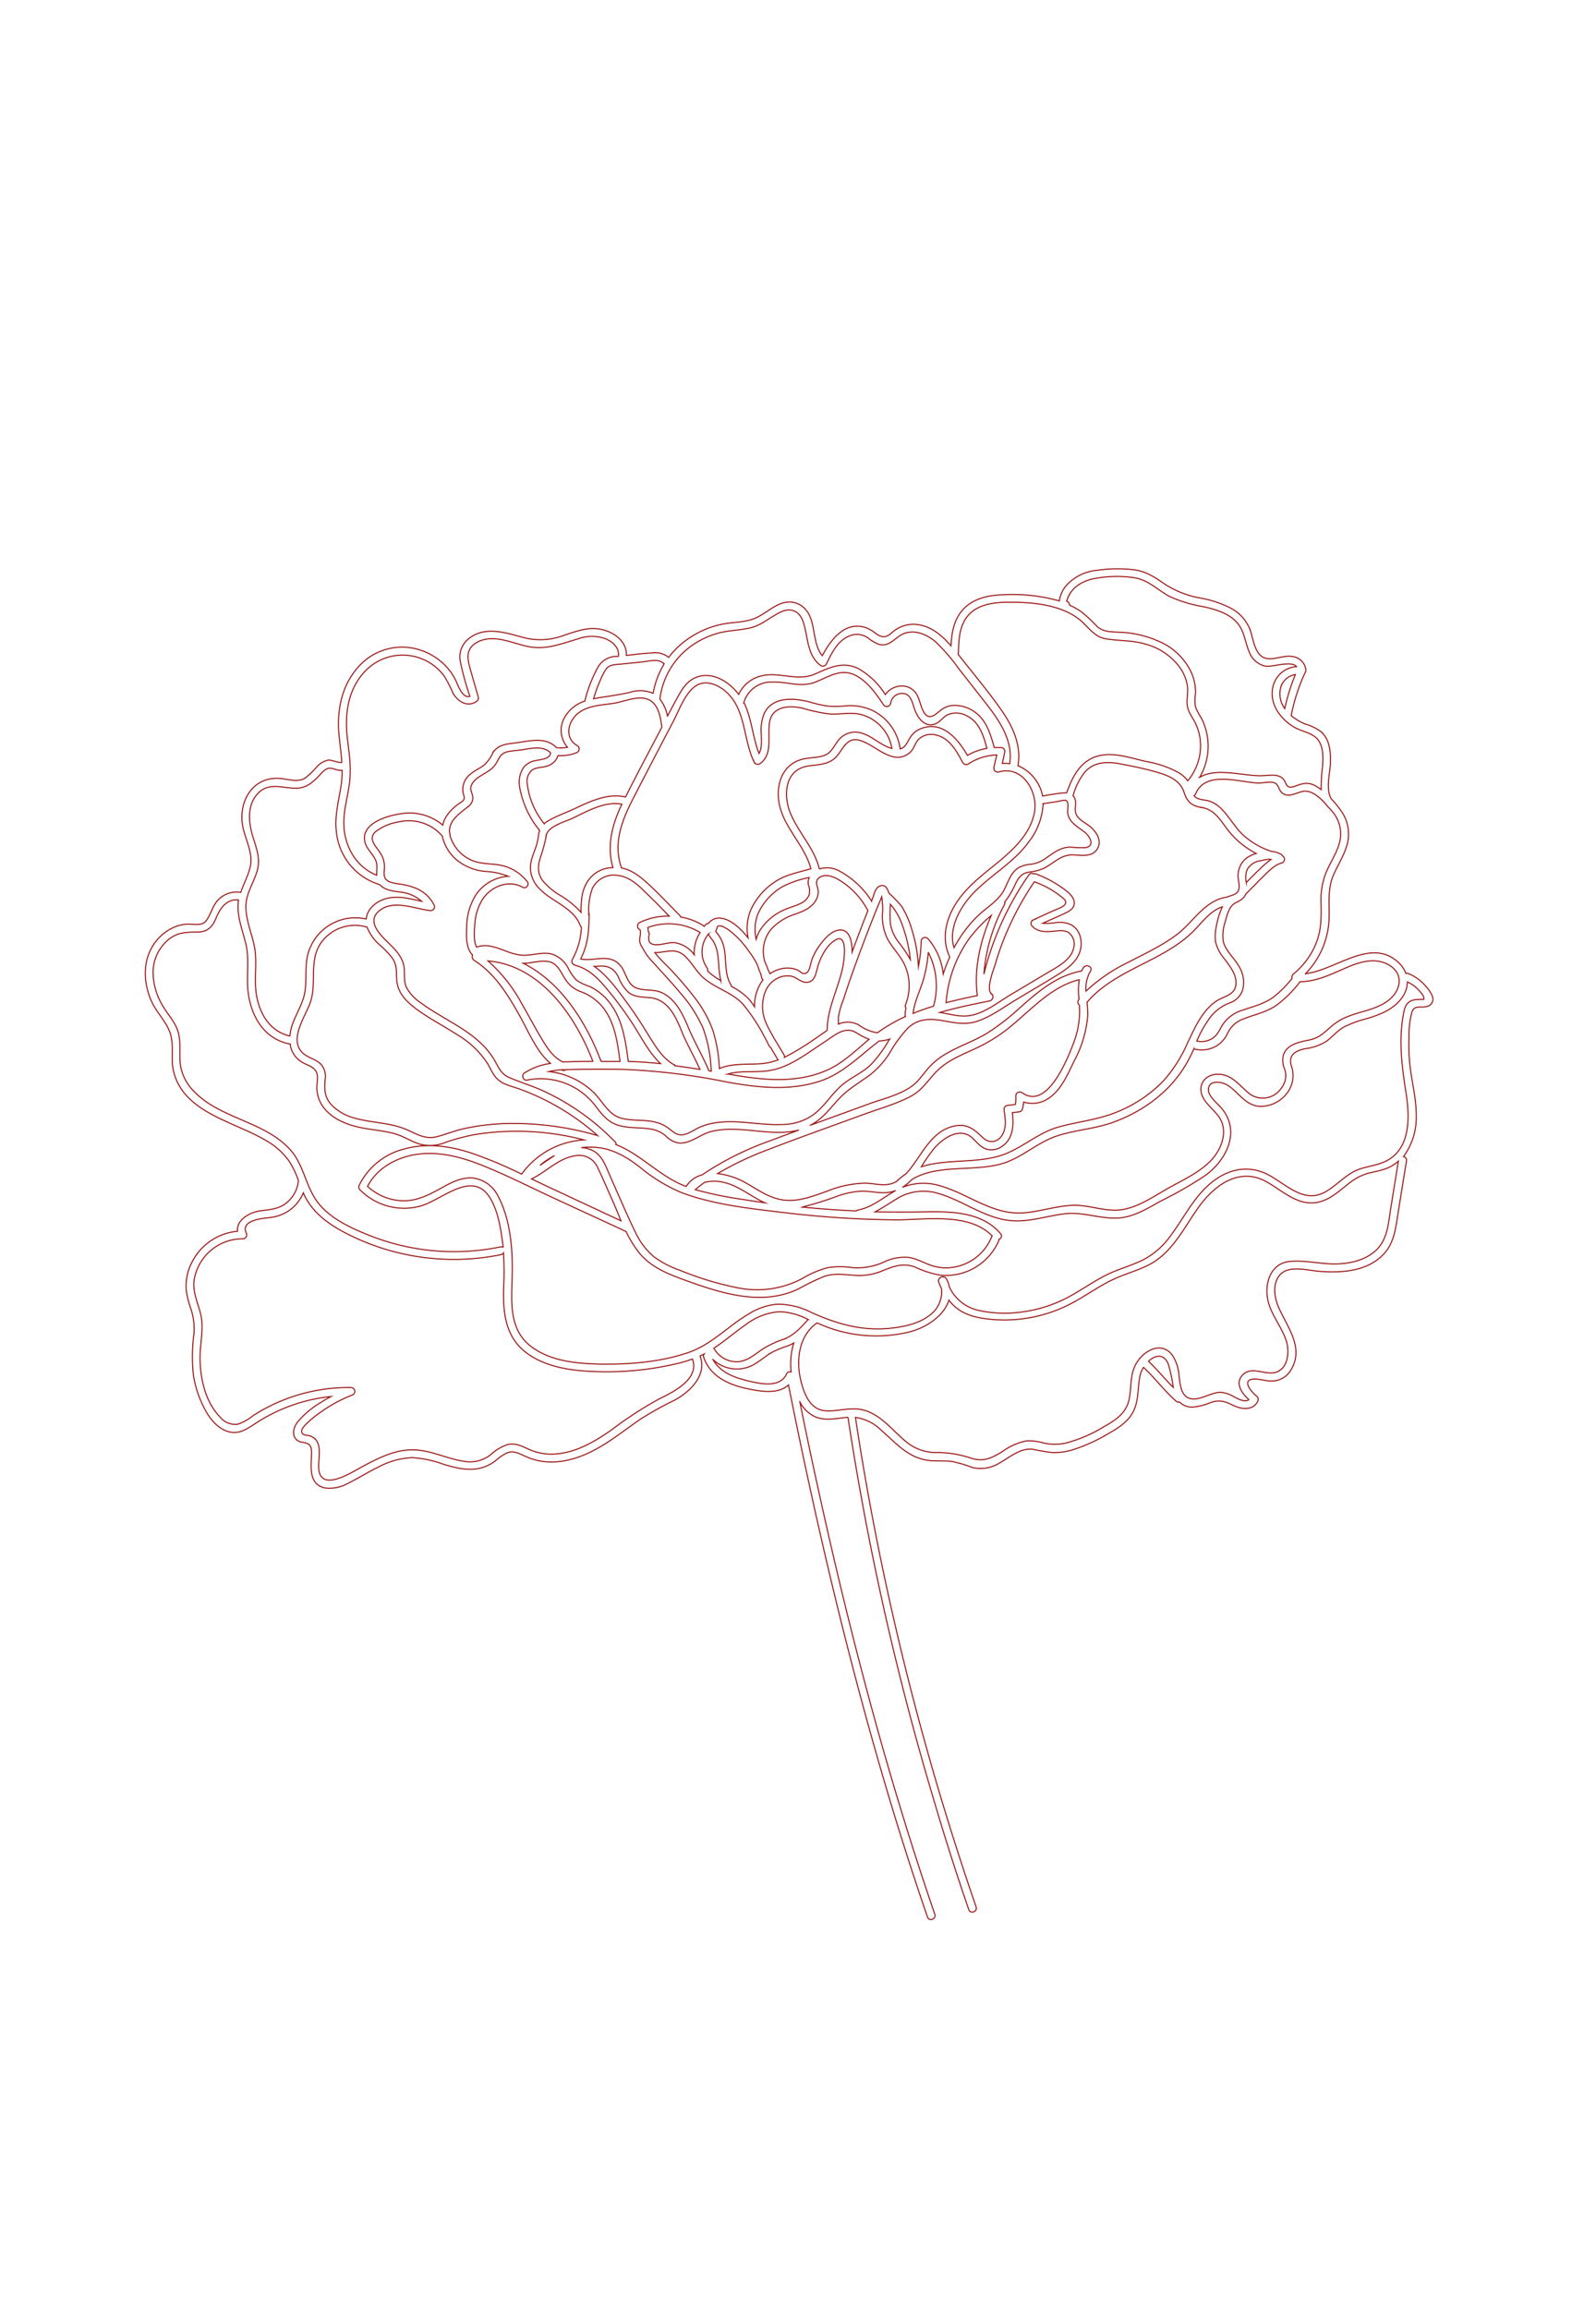 <svg xmlns="http://www.w3.org/2000/svg" viewBox="0 0 357.89 517.48"><path d="M319.22,220.49a9.87,9.87,0,0,0-3.51-2.32.83.83,0,0,0-.46,0,6,6,0,0,0-1.4-2.2c-6.22-6.21-14.1,1.44-21.1,2.26a18.56,18.56,0,0,0,5.27-12c.16-3.48-.43-6.8,1-10.11,1.08-2.51,2.68-4.83,3.23-7.53a9,9,0,0,0-1.7-7.1,23.64,23.64,0,0,0-2.06-2.5c-1.21-2.15-.29-5.47-.17-7.72.12-2.49-.07-5.4-2-7.2a11.14,11.14,0,0,0-3.62-1.79,11.63,11.63,0,0,1-3.16-1.89,42.37,42.37,0,0,1,3.09-9.58.85.85,0,0,0,.21-.61,3.42,3.42,0,0,0-3.1-3.06c-2.35-.43-5.38,1.64-7.26-.42-1.42-1.56-1.52-4.12-2.33-6a9.36,9.36,0,0,0-4.11-4.39,24,24,0,0,0-6.88-2.29,21.57,21.57,0,0,1-8.05-3.18c-2.14-1.49-4.19-2.84-6.85-3.16a31.85,31.85,0,0,0-8.39.14,10.55,10.55,0,0,0-6.6,3.21,6.8,6.8,0,0,0-1.72,3.64,38.62,38.62,0,0,0-13-1.37c-3.36.14-6.84,1-9,3.77-1.75,2.22-2.15,4.94-2.3,7.66-2.19-2.51-4.78-4.71-8.32-4.83a7.26,7.26,0,0,0-5.06,2c-1.32,1.09-2.22,1-3.55,0a8.64,8.64,0,0,0-2.23-1.27c-4.63-1.47-7.77,2.69-9.7,6.31-1.85-2.22-1.64-5.78-2.6-8.39-1.1-3-3.93-4.47-7-3.16-2.07.88-3.72,2.52-5.84,3.3-2.33.86-5,.72-7.38,1.27a20.59,20.59,0,0,0-9.74,5.22,17.25,17.25,0,0,0-1.88,2.14,4.78,4.78,0,0,0-3.68-1c-1.93.1-3.87.33-5.8.56.12-3.58-3.6-5.82-6.95-6-2.47-.16-4.88.79-7.18,1.54a14.81,14.81,0,0,1-9.14.4c-4-1.09-8.69-2.63-12.28.47a5.14,5.14,0,0,0-1.7,4.92,62.4,62.4,0,0,0,2.15,7.84c-1.65.54-2.62-2.4-3.14-3.49a12.39,12.39,0,0,0-2.08-3.1A13.79,13.79,0,0,0,94,145.62a13.06,13.06,0,0,0-13.69,3.91c-3.85,4.32-4.84,10-4.25,15.61.2,1.92.46,3.81.59,5.71h0c-.33.27-2.37-.57-3-.49a4.7,4.7,0,0,0-2.55,1.45,18.1,18.1,0,0,1-2.63,2.55c-1.56,1-3.51.38-5.2.16-5.82-.76-9.4,4-9,9.46.23,3.37,2.52,6.69,1.9,10C55.75,196.13,54.65,198,54,200a5.82,5.82,0,0,0-4.66,1.3c-1.63,1.38-1.85,3.25-3,4.92-.92,1.4-2.73.87-4.14.9a8.46,8.46,0,0,0-2.85.57,10.47,10.47,0,0,0-4.72,3.75c-2.73,3.86-2.51,8.88-.62,13.06,1.09,2.41,3.2,4.38,4.08,6.85,1,2.7.18,5.67.76,8.44,2,9.46,13.41,11.51,20.52,15.67a16.3,16.3,0,0,1,5.46,4.78,20.76,20.76,0,0,1,2.1,4.38,7.4,7.4,0,0,1-2.54,4.86c-1.82,1.55-3.85,1.6-6.11,1.92s-5.32,2-5,4.56a12.68,12.68,0,0,0-10.18,6.84,11.34,11.34,0,0,0-1.3,6.66,21.82,21.82,0,0,0,1,3.88,14.12,14.12,0,0,1,.68,5.7,38.11,38.11,0,0,0-.11,9.18,24.27,24.27,0,0,0,2.82,8.1c1.12,2,2.83,3.95,5.1,4.57,2.63.71,4.59-1,6.67-2.29A37.82,37.82,0,0,1,74.21,313q-1.11.6-2.19,1.29a20.19,20.19,0,0,0-5.32,4.45c-.83,1.14-1.36,2.83-.2,3.94.69.65,1.53.5,2.36.83,1,.39,1,1.34,1,2.29-.06,2.83-.76,6.88,3,7.68a8.26,8.26,0,0,0,5.12-1c2.31-1.12,4.48-2.52,6.8-3.64a17.63,17.63,0,0,1,7.59-2.14,24.45,24.45,0,0,1,7.1,1.49c4.15,1.26,8,2,11.71-.84a10.18,10.18,0,0,1,2.64-1.77c1.42-.49,2.68.25,4,.82a13.83,13.83,0,0,0,6.11,1.27c4.67-.09,9-2.21,12.81-4.74,2.38-1.58,4.64-3.34,7-4.94a76.45,76.45,0,0,1,7.46-4.14c3.55-1.88,7.43-5.68,5.77-9.94l.92-.44a.79.79,0,0,0-.09.74c1.41,4.22,5.55,6.13,9.65,7,3.14.67,7,1.35,9.36-.81,6.26,31.35,13.57,62.52,22.77,93.16q3.94,13.13,8.4,26.11c.36,1.06,2,.45,1.65-.61-10.58-30.74-18.86-62.24-25.86-94q-2.31-10.44-4.42-20.92a7.16,7.16,0,0,0,3.71,3.51c2.28.83,4.74.2,7.09,0a628.39,628.39,0,0,0,19.36,86.13Q213.1,416,217.24,428c.37,1.06,2,.45,1.65-.61a624.72,624.72,0,0,1-23-86q-2.27-11.81-4.06-23.7a10,10,0,0,1,5.6,2.7c3.6,3.12,6.42,6.71,11.56,7,1.47.08,2.95,0,4.41.15A27.77,27.77,0,0,1,218,328.9a8,8,0,0,0,6.33-1.13c2.25-1.26,4.53-3.28,7.29-2.95a44.72,44.72,0,0,0,4.44.75,14.8,14.8,0,0,0,4.29-.57,37.76,37.76,0,0,0,8.46-3.85c2.3-1.29,4.56-2.82,5.58-5.35s.69-5.2,1.33-7.76a5.46,5.46,0,0,1,.71-1.57c2.58,2.39,4.66,5.26,7.32,7.58a.8.8,0,0,0,.76.18,3.86,3.86,0,0,0,3,1.13,12.44,12.44,0,0,0,3.91-1c2-.68,3.24-.31,5.07.6s4.58,1.31,5.59-1a.89.89,0,0,0-.23-1c-1.09-.83-3.66-3.74-.68-3.87,1.3-.06,2.58.43,3.88.44a5,5,0,0,0,4.46-2.54c2.86-4.7-.54-9.19-2.54-13.42-1.06-2.24-1.74-5.15-.29-7.41,1.82-2.85,6.48-1.41,9.27-1.21,5.09.37,10.9,0,14.53-4.1,2.17-2.44,2.51-5.7,3-8.78q.94-5.93,1.91-11.86a.85.85,0,0,0-.66-1,14.85,14.85,0,0,0,2.85-9.33c0-3.84-1.05-7.59-1.44-11.39a41.44,41.44,0,0,1-.17-6,19.44,19.44,0,0,1,.64-5.64c.67-1.78,2.06-.82,3.47-1.31a1.64,1.64,0,0,0,1.24-1.73C321.17,222.67,320,221.27,319.22,220.49Zm-18.69-3c3.34-1.51,7.34-3.24,10.86-1.25s2.78,5.82-.08,8c-2.6,2-5.94,2.36-8.91,3.53a12.66,12.66,0,0,0-3.76,2.19c-1.59,1.37-2.72,2.62-4.87,3.09s-5.22.9-6,3.49a5.18,5.18,0,0,0,.33,3.17,4.44,4.44,0,0,1-.77,4.16,5,5,0,0,1-7.48,1c-2-1.71-3.64-4-6.55-4.1-2-.08-3.85,1.06-4,3.16-.17,2.79,2.87,4.51,4.19,6.62,2,3.2.32,7.26-2.1,9.71s-5.8,4.07-8.85,5.73c-3.46,1.89-7.21,4.66-11.21,5.16-3.68.47-7.29-1.21-11-1s-7,1.35-10.57,1.67c-7.1.64-12.53-4.24-19-6.06a12.62,12.62,0,0,0-8.42.36,10.45,10.45,0,0,0,2.11-1.73c5.92-3.67,14.35-1.6,20.81-3.76,4.19-1.41,7.46-4.6,11.66-6s8.57-1.6,12.71-3.1c7.15-2.59,13.48-7.41,17-14.2.38-.74.74-1.49,1.09-2.25a6.5,6.5,0,0,0,5.44-.9,6.66,6.66,0,0,0,2.1-2.55,6.23,6.23,0,0,1,3.62-3.28c2.53-1,5.12-1.48,7.39-3.07a26.12,26.12,0,0,0,5.25-5.25C294.69,220,297.59,218.8,300.53,217.48Zm-171.78,41.6a4.51,4.51,0,0,1,5.31,2.68c1.13,2.32,2.13,4.72,3.19,7.08.69,1.54,1.34,3.16,2,4.77l-16.43-7.67c-1.2-.56-2.41-1.14-3.62-1.72C122.5,262.65,125.11,259.71,128.75,259.08Zm-7.56,2a17,17,0,0,1,3.18-2.09C123.29,259.67,122.25,260.41,121.19,261.11Zm15.6,2.44c-.84-1.85-1.54-4.09-3.3-5.31a6,6,0,0,0-3.15-1,16.51,16.51,0,0,1,3.91,0c3.55.46,6.42,2.21,9.21,4.35a36.68,36.68,0,0,0,9.42,5.75c7.24,2.71,15.4,3.56,23.05,4.47A223.66,223.66,0,0,0,201,273.4c6.64,0,16.33-1.69,21.49,3.61a.63.63,0,0,0-.14.24,11.08,11.08,0,0,1-8.17,6.7,10.35,10.35,0,0,1-4.76-.15c-2-.56-3.77-1.76-5.85-2a10.6,10.6,0,0,0-5.33,1.05,14.38,14.38,0,0,1-7.08,1.26,19,19,0,0,0-5.53,0,22.22,22.22,0,0,0-5.72,2.44,21.58,21.58,0,0,1-14.25,2.13,69.6,69.6,0,0,1-13.08-3.93,22.27,22.27,0,0,1-5.95-3.08,16.06,16.06,0,0,1-4.16-5.53C140.43,272,138.67,267.74,136.79,263.55ZM72,238.57c-1.11-1.19-2.84-1.42-4-2.47-3.47-3.06.63-8.42,1.66-11.65,1.32-4.14-.31-9,2.11-12.82a9.31,9.31,0,0,1,10.42-3.86l.1,0a10.51,10.51,0,0,0,3,4.14A19.92,19.92,0,0,1,88,214.78c1.15,1.66.82,3.34,1,5.23.37,3.09,2.87,5.13,5.29,6.8,2.66,1.84,5.54,3.34,8.26,5.11a20.46,20.46,0,0,1,6.76,6.42c.8,1.34,1.33,2.83,2.6,3.83s3,1.33,4.5,1.88A54.08,54.08,0,0,1,134,254.51a67.68,67.68,0,0,0-18.87-2.71,50.42,50.42,0,0,0-11.55,1.27c-1.87.45-3.63,1.17-5.48,1.66-2.63.71-4.47-.47-6.78-1.49-3.76-1.67-7.93-1.53-11.83-2.65a11.21,11.21,0,0,1-5-2.8c-1.74-1.77-1.77-3.53-1.58-5.86A4.09,4.09,0,0,0,72,238.57ZM96.4,204.08a.88.88,0,0,0,.88-1.36c-1.67-3.08-4.45-4.11-7.74-4.6a9.12,9.12,0,0,1-2.19-.48c-1.21-.51-1.29-1.39-1.18-2.62a5.67,5.67,0,0,0-1-4c-.93-1.42-2.66-3-1-4.58a11.5,11.5,0,0,1,5.35-2.25,9.89,9.89,0,0,1,9.66,3.19,9.66,9.66,0,0,0,3.17,5.3,11.68,11.68,0,0,0,6.77,2.65,16.12,16.12,0,0,1,4.86,1.07,9.49,9.49,0,0,0-7.32,4.24,13.76,13.76,0,0,0-2,7c-.09,2.05-.24,4.84,1.3,6.4a1,1,0,0,0,.35,1.2c4.76,3,7.68,7.88,10.35,12.65,1.81,3.23,3.68,7.86,6.79,10.45a14.6,14.6,0,0,0-5.88,2.16c-.68.46-.29,1.75.58,1.58a15.47,15.47,0,0,1,15.28,5.66c1.45,1.89,2.73,3.67,5.1,4.43s5,.47,7.41.89a6.58,6.58,0,0,1,3.37,1.55,5.23,5.23,0,0,0,2.91,1.57c2.52.23,4.72-1.89,7.07-2.52,5.16-1.38,10.62.25,15.86.13a17.89,17.89,0,0,0,4-.52c-2.15.8-4.31,1.6-6.45,2.41a67.68,67.68,0,0,0-15.26,7.64,6.1,6.1,0,0,0-3.58,2.6c-5.83-2.14-10.08-7.2-15.75-9.39a.67.67,0,0,0-.36-.78,53,53,0,0,0-15.08-10.84c-2.78-1.4-5.76-2.2-8.58-3.46-1.71-.76-2.25-2.13-3.1-3.65a16.36,16.36,0,0,0-2.48-3.31c-4-4.17-9.55-6.3-14.12-9.71a9.59,9.59,0,0,1-3.27-3.52c-.71-1.6-.22-3.37-.61-5-.5-2.13-2.12-3.69-3.64-5.16-1.93-1.87-4.77-4.87-1.57-7.16S92.88,203.66,96.4,204.08Zm8.47-23.21a2.65,2.65,0,0,0,1.14-1.69c.18-1.38-1-2.13-.1-3.57,1.21-1.94,3.91-2.34,5.2-4.3.91-1.38,1-2.49,2.9-2.87,1-.2,2.15-.25,3.21-.41,2-.32,4.66-.95,6.23.71-.08,1.48-2.47,1.49-3.54,1.77a4.44,4.44,0,0,0-2.43,1.4,6.05,6.05,0,0,0-.87,4.92,20.71,20.71,0,0,0,4.39,9.28c-.28.89-.3,1.9-.57,2.89-.53,1.89-1.54,3.68-1.49,5.7a6.84,6.84,0,0,0,2.15,4.6c2.71,2.8,7.55,4.18,9,8.08a1,1,0,0,0,.28.39,16,16,0,0,1-2.05,7.31.87.87,0,0,0,.42,1.16l.05,0a1,1,0,0,0,.31.15c2.85.74,4.95,2.83,6.78,5a84.64,84.64,0,0,1,5.37,7.13c2.2,3.24,4,7.14,6.86,9.86-2.39-.24-4.8-.41-7.23-.48-.59-4.61-1.28-9.51-4.26-13.27a12,12,0,0,0-4.44-3.55,10.51,10.51,0,0,1-2.9-1.4,10.66,10.66,0,0,1-1.83-2.61,6.31,6.31,0,0,0-3.75-3.25c-2.1-.51-4.2.32-6.31.28-3.68-.06-6.89-3.14-10.51-1.82-.77-1.36-.49-4.18-.37-5.47a11.39,11.39,0,0,1,1.9-5.55c2-2.71,5.77-4.12,8.82-2.39a.76.76,0,0,0,1-.26.77.77,0,0,0,0-1,10,10,0,0,0-4.84-3.39c-2.43-.8-5.1-.37-7.5-1.36a8.59,8.59,0,0,1-4.92-5.4c0-.1,0-.2-.07-.3a.74.74,0,0,0-.09-.55C100.6,183.94,102.91,182.43,104.87,180.87Zm24.45-12.18a.88.88,0,0,0,.07-1.6c-3-1.79-1.95-5.63.44-7.38,2.17-1.58,5.08-1.69,7.65-2.06s5.86-2,8.16-.75c2.08,1.11,2.49,4,2.77,6.09l-.74,1.41c-2.48,4.73-5,9.44-7.4,14.23-4-.9-7.83.93-11.49,2.65-2.13,1-4.63,1.82-6.57,3.16l-.19.15a17.4,17.4,0,0,1-3.78-8.86,3.32,3.32,0,0,1,1.06-3.13c.94-.64,2.22-.54,3.27-.87a3.68,3.68,0,0,0,2.56-2.38A9.81,9.81,0,0,0,129.32,168.69ZM198.14,158a.89.89,0,0,0,1.58-.35,2.55,2.55,0,0,1,2.49-2.23c1.84-.09,2.3,1.7,2.74,3.13.6,1.91,2.06,4.44,4.5,3.79,1.23-.32,1.88-1.51,2.94-2.09a4.89,4.89,0,0,1,4.49.23c2.82,1.45,3.64,4.43,4.43,7.24a13.81,13.81,0,0,0-4.38,1.58c-2.12-3.7-5.62-7.86-10.4-6A4.85,4.85,0,0,0,204.3,165c-.82,1.15-1.15,2.52-2.45,2.85a11.25,11.25,0,0,0-5.84-8.43,11.58,11.58,0,0,0-6.1-1.23,26.32,26.32,0,0,1-4.35.06,27,27,0,0,1-3.86-.88c-3.42-.9-8.28-1.38-10.25,2.36a9.66,9.66,0,0,0-.75,4.7c0,1.42.25,3.18-.5,4.44-1.44-3.7-1.64-7.9-3.39-11.45a6.41,6.41,0,0,1,6.34-4.56c3.4-.13,6.39,1.32,9.73,0,3-1.19,5.69-3.15,9-1.48C194.61,152.8,196.51,155.54,198.14,158Zm24.73,14a.89.89,0,0,0,1.17,1c5.28-1.5,8.76,4.52,7.94,9-.94,5.17-5.2,8.85-9.09,12-3.57,2.88-7.18,5.73-9.32,9.88-1.74,3.38-2.25,7.16-.59,10.62a30.88,30.88,0,0,0-1.47,3.81,14.46,14.46,0,0,0-3.35-7.84.89.89,0,0,0-1.6.58,31.9,31.9,0,0,1-.62,5.6,32.37,32.37,0,0,0-1.5-8.41,20.74,20.74,0,0,0-2.25-5.1,31.1,31.1,0,0,0-2.88-3c-.31-1.12-.91-2-2-1.56s-1.28,1.88-1.65,2.81c-.07.18-.14.37-.22.56a19.39,19.39,0,0,0-7-6.61,5.76,5.76,0,0,0-4.58-.62l-.13,0c-1.16-4.64-4.6-8-6.44-12.35-1.67-3.95-1.4-9.74,3.73-10.65,2.11-.37,4.38-.25,6.11-1.72s2.4-4.63,5.19-4.17c3.61.59,7.76,6.13,11.64,2.9,1-.82,1.16-2.09,2-3a4.08,4.08,0,0,1,3.88-1c3.07.61,4.76,3.77,6.1,6.27a.9.9,0,0,0,1.23.21,12.19,12.19,0,0,1,6.36-2C223.27,170.18,223.07,171.11,222.87,172.05Zm11,8.14,3.25-.5c.38-.06,1.64-.43,2-.19.61.36.24,2,.29,2.61.18,2.16,2.18,3.21,3.73,4.38,1.25.94,2.53,3.21.22,3.55a23.7,23.7,0,0,1-3.26-.13c-2.24,0-3.81,1.26-5.56,2.48a7.39,7.39,0,0,1-3.49,1.38,6.11,6.11,0,0,0-2.83.88c-1.65,1.16-2.17,3.17-3.06,4.86-1.24,2.35-3.57,3.71-5.5,5.45a27,27,0,0,0-4.46,5.36c-.44.69-.87,1.41-1.27,2.13-1.39-4.57,1.62-9.57,4.84-12.74,3.88-3.82,8.81-6.59,12-11.08A15,15,0,0,0,233.91,180.19Zm35.57.81c2.75.52,4,2.49,5.53,4.59a19.32,19.32,0,0,0,6.72,5.75,7.29,7.29,0,0,0-2.13,1,5,5,0,0,0-1.92,4.34c.1,1.38.78,3-.77,3.8a15.5,15.5,0,0,1-2.93.89c-4.26,1.28-6.6,5.54-10,8.11s-7.35,4.37-11.14,6.35a37.41,37.41,0,0,0-9.27,6.36,7.63,7.63,0,0,1,1-4.49c.6-1-1-1.68-1.59-.74a5,5,0,0,0-.39.72c-5.66,1-10,4.82-14.15,8.51a50.43,50.43,0,0,1-7,5.4c-2.8,1.7-5.94,2.77-8.8,4.38a17.62,17.62,0,0,0-3.55,2.56c-1.28,1.22-2.23,2.71-3.46,4-2.68,2.7-7.21,3.64-10.69,4.92-4.43,1.62-8.86,3.22-13.3,4.85l.29-.14c2.37-1.27,4-3.34,5.77-5.33,2.14-2.46,4.67-3.88,7.28-5.76a19.16,19.16,0,0,0,4.7-5.25,28.54,28.54,0,0,1,3.93-5.33c2.31-2.19,5-2.19,8-1.65,2.65.48,5.24,1,7.85,0,3-1.06,5.73-3.11,8.43-4.73,3.19-1.92,6.42-3.78,9.58-5.76,2.1-1.32,4.35-3,4.89-5.61.42-2-.22-4.46-2.19-5.45a6.14,6.14,0,0,0-3.2-.48,13.73,13.73,0,0,1-3.11.17c1.65-.73,3.3-1.46,4.94-2.22,1.15-.53,2.33-1.2,2.1-2.66s-2-2.62-3.21-3.43a25.76,25.76,0,0,0-5.35-2.75.93.93,0,0,0-.57,0,.71.71,0,0,0-1,.2,66.45,66.45,0,0,0-10.1,22.27v0a38.78,38.78,0,0,1,4.61-15.58.79.79,0,0,0,.06-.61,18.58,18.58,0,0,0,2.33-3.88c.67-1.44,1.37-2.49,3-2.79a11.37,11.37,0,0,0,3.45-.87c2.42-1.25,3.9-3.2,6.85-3,1.72.1,3.86.44,5-1.15,1.29-1.75.12-3.81-1.31-5.05-1.12-1-2.82-1.59-3.36-3.07-.46-1.26.44-2.76-.58-3.91l-.06-.06a14.87,14.87,0,0,1,2.67-5.35c2-2.26,4.95-2.37,7.79-1.84s5.87,1.15,8.71,2c2.46.72,5,1.87,5.76,4.51C266.31,179.9,267.28,180.58,269.48,181Zm15.58,11.68a22.57,22.57,0,0,0-2.67,2.3c-1,.92-1.92,1.89-2.87,2.86a5,5,0,0,1,.2-2.93,4,4,0,0,1,3-1.94,11.27,11.27,0,0,1,2.12-.35ZM272.55,211a9.53,9.53,0,0,0,2.1,4c1.22,1.68,2.72,3.48,2.49,5.7-.25,2.39-2.78,2.57-4.45,3.72-2.69,1.85-4.27,4.87-5.63,7.74l-.57,1.2a1,1,0,0,0-.2.41,31.47,31.47,0,0,1-5.44,8.53,30.27,30.27,0,0,1-10.36,6.92c-4.22,1.75-8.67,2.15-13,3.34s-7.56,4.14-11.59,5.87c-6,2.57-13.22,1.12-19.29,3.07a37.28,37.28,0,0,1,3-4.26c2-2.27,5.71-4.71,8.46-2.16,1,.91,1.78,2.05,3.14,2.47a4.08,4.08,0,0,0,3.51-.63c2.53-1.74,2.61-4.78,2.3-7.54l1.48-.17a.89.89,0,0,0,.79-.71,8.9,8.9,0,0,0,.26-1.5,6.46,6.46,0,0,0,5.74-.94c2.76-1.92,4.2-5.43,5.62-8.34a25.66,25.66,0,0,0,3-10.08,22.6,22.6,0,0,0-.16-3c6.18-7.23,16.44-9,23.34-15.43,1.93-1.79,3.5-4.15,5.84-5.46a6.89,6.89,0,0,1,1.18-.51,16.74,16.74,0,0,0-1.28,4A11.47,11.47,0,0,0,272.55,211Zm-71.23,53.52a.78.78,0,0,0-.17.21,5.42,5.42,0,0,1-1.33.58c-1.83.53-3.74-.06-5.6-.13a23.51,23.51,0,0,0-8.74,1.8c-3.06,1.07-6.29,2.37-9.6,2s-5.91-2.33-8.65-3.87a17,17,0,0,0-6.32-2.08,72.38,72.38,0,0,1,11.57-5.46c7-2.7,14.1-5.2,21.16-7.79,3.52-1.29,7.32-2.33,10.64-4.09,2.88-1.53,4.25-4.38,6.68-6.42s5.54-3.19,8.41-4.57A35.67,35.67,0,0,0,226.7,230c4.71-3.87,9.17-8.95,15.31-10.42a16.23,16.23,0,0,0-.06,4.24,1.09,1.09,0,0,1,0,.18l-.05.06a.86.86,0,0,0,.14,1.22,19.55,19.55,0,0,1-1.07,7.86c-1.33,3.63-6,15.85-11.74,11.79a.89.89,0,0,0-1.44.74,7.32,7.32,0,0,1-.11,1.88l-1.73.2a.87.87,0,0,0-.8.94c.22,1.64.55,3.54-.12,5.13-.89,2.12-3,2.72-4.66,1.14s-3.21-3.06-5.85-2.67c-5.77.83-7.78,6.83-11.19,10.61l-.21.21A13.82,13.82,0,0,0,201.32,264.55ZM158,265a9,9,0,0,1,4.28,0c3.06.68,5.59,2.74,8.32,4.14.3.16.61.3.92.44-1.66-.24-3.32-.48-5-.76a85.15,85.15,0,0,1-10.6-2.18C156.64,266,157.33,265.48,158,265Zm-23.29-27.31c-3.27-8.62-9-17.64-17.37-21.79h.13c2,0,4.23-.93,6.13-.21,1.7.66,2.35,2.65,3.31,4a6.82,6.82,0,0,0,3.27,2.55,11.4,11.4,0,0,1,4.93,3.43c2.77,3.45,3.38,8,3.92,12.23-1.42,0-2.84,0-4.27,0A.73.73,0,0,0,134.74,237.66Zm-1.8.2c-1.68,0-3.35,0-5,.08-.55,0-1.1,0-1.64.06-2.44-1.11-3.83-3.58-5.16-5.81s-2.68-4.82-4.07-7.2a35.17,35.17,0,0,0-7.61-9.65C121.22,216.39,129,227.66,132.94,237.86Zm-7,1.9.2.07a.91.91,0,0,0,.84-.12l1.65-.05c3.79-.06,7.59-.1,11.38,0a144,144,0,0,1,23,2.82c6.68,1.21,13.66,2,20.28,0,5.64-1.67,9.4-5.83,13.9-9.2a7.7,7.7,0,0,0,2.35-.43c-.07.11-.14.22-.22.33a28.83,28.83,0,0,1-4,5.41c-2.09,2-4.85,3-6.95,5s-3.5,4.27-5.66,6a12.1,12.1,0,0,1-7.23,2.41c-5,.23-9.94-1.13-14.89-.4a15.07,15.07,0,0,0-3.11.78c-1.26.47-2.37,1.34-3.64,1.76-1.86.6-2.63-.36-4-1.36a7.75,7.75,0,0,0-2.71-1.27c-2.5-.66-5.15-.26-7.66-.89-3.14-.8-4.35-4-6.53-6a17.07,17.07,0,0,0-9.81-4.48A23.28,23.28,0,0,1,126,239.76Zm25.3-1.11c-2.58-1.44-4.13-4-5.62-6.4s-3.11-5-4.85-7.34c-2.12-2.91-4.44-6.21-7.48-8.34l.24,0c2.46-.27,4,.07,5.16,2.36a9.21,9.21,0,0,0,2.3,3.48c1.45,1.12,3.24,1,5,1.19,4,.51,5.69,4.49,7,7.76,1.18,2.84,2.75,5.5,4,8.3-1.86-.3-3.71-.58-5.57-.82A1.08,1.08,0,0,0,151.26,238.65Zm-28.75-51.41c.45-2.05,3.94-3,5.68-3.76,3.4-1.6,7.41-4,11.31-3.27-2.17,4.57-3.44,9.31-2,14.21-4,.09-6.56,3.07-7,6.88a25.57,25.57,0,0,0-.16,3.15,20.08,20.08,0,0,0-4.54-3.72,15.6,15.6,0,0,1-4-3.3c-1.41-1.87-1.12-3.75-.39-5.82A33.43,33.43,0,0,0,122.51,187.24Zm9.59,17.56a13.82,13.82,0,0,1,.74-5.61,5.35,5.35,0,0,1,5.81-3c2.94.36,5,2.66,7,4.61,1.52,1.47,3,3,4.47,4.51a14.23,14.23,0,0,0-6.56,1.39.89.89,0,0,0-.07,1.61c.42.23,0,1.81,0,2.25a2.79,2.79,0,0,0,.59,1.74,13.39,13.39,0,0,0,2.42,3.37c2.06,2.28,4.17,4.52,6.13,6.87a31.07,31.07,0,0,1,5.06,7.83,30.65,30.65,0,0,1,1.84,9.68l-.51-.09c-1.38-3.3-3.24-6.38-4.61-9.69-1.25-3-2.89-6.49-6.1-7.88-1.84-.8-4-.24-5.8-1.1s-2.06-3.13-3.09-4.57c-2.41-3.37-6-1.17-9.16-1.82C131.88,211.69,132.11,208.39,132.1,204.8Zm26.78,4.53c.26.48.64.95,1,1.43,1.74,2.63,1,6,1.83,9a14.35,14.35,0,0,1-3-2.18.83.83,0,0,0-.12-.7A6.27,6.27,0,0,1,158.88,209.33ZM170,204.74a13.47,13.47,0,0,1,5.44-6,22.56,22.56,0,0,1,6-2.06,2.83,2.83,0,0,0-.15,1.7,3.52,3.52,0,0,1,.1,2.33,3.78,3.78,0,0,1-2.11,1.89c-1.23.57-2.56.88-3.78,1.48a12.23,12.23,0,0,0-5,4.32,7.4,7.4,0,0,0-.93,2.12A9.57,9.57,0,0,1,170,204.74ZM200,203.06a14.78,14.78,0,0,1,2.54,4.88,31.23,31.23,0,0,1,1.59,7.11,30.63,30.63,0,0,0-2.48-3.7,9.26,9.26,0,0,1-2-4.4,35.41,35.41,0,0,1,0-4,2.09,2.09,0,0,0,0-.24C199.75,202.83,199.86,202.94,200,203.06Zm8.2,10.45a16.62,16.62,0,0,1,1.14,12c-1.55.48-3.08,1-4.58,1.62.29-2.7,1.62-5.17,2.36-7.77A31.91,31.91,0,0,0,208.16,213.51Zm9.67-3.81a28.54,28.54,0,0,1,4.41-4.51c-2.44,5.6-3.92,11.95-3.12,17.94-2.35.49-4.71,1-7,1.61A28.26,28.26,0,0,1,217.83,209.7Zm4.53,13.1c-1.41-1,.38-5.33.77-6.67a63.11,63.11,0,0,1,2.41-6.8,66.89,66.89,0,0,1,6.36-11.7,20.71,20.71,0,0,1,6.6,3.81c1.54,1.43-1.32,2.21-2.41,2.71l-4.36,2a.87.87,0,0,0-.41,1.32c1.31,1.43,2.92,1.42,4.76,1.26,1.13-.1,2.47-.35,3.49.27a3.25,3.25,0,0,1,1.14,3.51c-.6,2.72-3.75,4.25-5.94,5.56l-8.39,5c-2.75,1.66-5.74,4.08-9,4.56-2.23.34-4.45-.37-6.67-.71,3.67-1.07,7.44-1.83,11.15-2.58C222.54,224.2,223,223.29,222.36,222.8Zm-25-21,.32-.8a21.37,21.37,0,0,1,.22,3.21,11.3,11.3,0,0,0,1.13,6.33c1.22,2.16,3.09,3.88,4,6.21a11.39,11.39,0,0,1,0,8.4.81.81,0,0,0,.07.78,11.72,11.72,0,0,0-.18,1.45.93.93,0,0,0,.09.45l-.92.43a35.94,35.94,0,0,0-5.38,3.22,9.49,9.49,0,0,1-4.11-1.71,5.11,5.11,0,0,0-4.63-.23c0-.53,0-1.07,0-1.62a19.46,19.46,0,0,1,1.16-4c.46-1.45.95-2.9,1.45-4.35,1.86-5.35,3.89-10.65,6-15.93ZM159.84,230.9a27,27,0,0,0-3.83-7,84.35,84.35,0,0,0-5.49-6.46c-1-1.06-2.54-2.44-3.68-3.94a6.52,6.52,0,0,0,1.26-.07c2.27-.34,3.86-.74,5.64,1,1.25,1.23,2.14,2.77,3.32,4.06,2.78,3,7.21,3.72,9.84,6.93a43.43,43.43,0,0,1,3.85,5.7c.56,1.08,1.18,2.14,1.7,3.25a.89.89,0,0,0,.39.42c.49.86,1,1.71,1.48,2.54a.92.92,0,0,0,.17.21,14.1,14.1,0,0,1-3.68.85c-3.23.27-6.53-.16-9.49,1.11A33.64,33.64,0,0,0,159.84,230.9ZM174,219.44a5,5,0,0,1,3.48-.64c1.14.25,2,1.28,3.16,1.36,2,.13,2.28-1.78,2.66-3.23.58-2.17,2.08-5.26,4.22-6.35,2.65-1.35,1.74,4.95,1.45,6.26-1,4.71-3.39,9-3.49,13.9a1.25,1.25,0,0,0,0,.21c-1,.64-1.9,1.34-2.79,1.92a60.29,60.29,0,0,1-6.8,4.12.85.85,0,0,0-.11-.63l-2.25-3.72c-1.07-2-2.33-3.94-2.5-6.27C170.83,223.8,171.58,220.84,174,219.44Zm-.47,20.31c4.16-1,7.78-3.9,11.32-6.19,2.11-1.36,4.5-3.65,7.05-2.17a17.56,17.56,0,0,0,3,1.55c-.28.23-.56.45-.83.69-2.76,2.35-5.41,4.84-8.78,6.3-6.92,3-14.68,2.12-21.87.81l-.23,0C166.42,239.77,170.19,240.58,173.49,239.75Zm20.31-33.68c-.94,2.42-1.86,4.86-2.76,7.3,0-2.69-.68-5.58-3.46-4.81-1.69.48-3.23,2.44-4.16,3.82a12.94,12.94,0,0,0-1.42,2.77c-.32.85-.48,3.19-1.8,3.06-.4,0-.95-.59-1.33-.76a5.53,5.53,0,0,0-1.11-.36,6.25,6.25,0,0,0-2.82.09,6.87,6.87,0,0,0-2.31,1.07c-.15-.34-.31-.69-.48-1a11.69,11.69,0,0,0-.63-1.57,7.83,7.83,0,0,1,1.32-7.37,12.4,12.4,0,0,1,5.4-3.41c1.77-.64,3.57-1.32,4.6-3a3.91,3.91,0,0,0,.61-1.87c.06-1.08-.92-2.33.05-3.18,1.32-1.15,3.23-.45,4.51.31a17.41,17.41,0,0,1,6.57,6.94ZM170,216.74a15.48,15.48,0,0,0,.64,1.64c0,.22.1.44.13.66a.83.83,0,0,0,.34.58c-.18.23-.35.46-.51.71a10,10,0,0,0-1.41,5.31A20.1,20.1,0,0,0,168,224a14.26,14.26,0,0,0-4-2.92,1,1,0,0,0-.13-.43c-1.51-2.5-.9-5.6-1.54-8.34a7.76,7.76,0,0,0-1.21-2.76c-.22-.26-.42-.52-.63-.79.15-.38.29-.77.44-1.15.67-.42,2,.49,2.54.87a19.78,19.78,0,0,1,4.38,4.61,24.11,24.11,0,0,1,1.75,2.67C169.75,216.08,169.89,216.41,170,216.74ZM155.69,214a6.68,6.68,0,0,0-4.51-2.74c-1.61-.13-4.74,1.34-5.62-.27a3.17,3.17,0,0,1,0-1.47.77.77,0,0,0-.2-.74,3.28,3.28,0,0,0-.09-.9A13.63,13.63,0,0,1,157,209,8.14,8.14,0,0,0,155.69,214Zm13.41-43.26a.89.89,0,0,0,1.33.41c2.28-1.64,2-4.38,2-6.88,0-1.8,0-3.86,1.7-5s4.08-.95,6-.5a36.23,36.23,0,0,0,5.9,1.25c2.3.14,4.64-.43,6.92.09a9.46,9.46,0,0,1,7.05,7.63c-2.43-.61-4.31-2.69-6.72-3.41a4.78,4.78,0,0,0-5.47,1.86c-.82,1.08-1.39,2.4-2.67,3s-3.13.58-4.64.85c-4.33.78-6.22,4.55-5.95,8.66.39,6.17,5.75,10.25,7.29,16-2.72.84-5.54,1.27-8,2.9a14.94,14.94,0,0,0-5.49,6.35,10.79,10.79,0,0,0-.6,6.23c-1.55-1.88-3.54-3.93-5.87-4.36a3,3,0,0,0-3,1.13.88.88,0,0,0-.61.28,4.86,4.86,0,0,0-.38.41,1.1,1.1,0,0,0-.25-.23,14,14,0,0,0-5-1.88.8.8,0,0,0-.23-.38c-2.24-2.25-4.4-4.58-6.73-6.74-1.94-1.8-3.81-3.37-6.31-3.88-2-5.63.19-10.89,2.8-15.93q4.35-8.43,8.77-16.84c1.29-2.44,2.58-6.2,4.88-7.89s5.23-.45,7.11,1.28C167.27,159.12,166.67,165.84,169.1,170.76ZM192,271.41c-4-.18-8-.46-12-.87l-.14,0A67.47,67.47,0,0,0,188,268a20,20,0,0,1,4.71-1c1.8-.14,3.54.31,5.34.33a7.57,7.57,0,0,0,2.8-.5c-2.76,1.53-5.21,3.73-8.37,4.35A.86.86,0,0,0,192,271.41ZM300.34,189c-.66,2.33-2.08,4.38-3,6.61a16.26,16.26,0,0,0-1.11,6.69c.06,3.13.1,6.07-1.06,9a17.06,17.06,0,0,1-5.14,7,1,1,0,0,0-.3,1,24.67,24.67,0,0,1-4.07,4.1c-2.12,1.6-4.51,2.13-7,3a8.13,8.13,0,0,0-4.7,3.59c-.71,1.3-1.24,2.44-2.7,3.07a4.58,4.58,0,0,1-2.89.27,25.76,25.76,0,0,1,3.2-5.56,10.17,10.17,0,0,1,4.2-3,4.54,4.54,0,0,0,2.89-2.93,6.77,6.77,0,0,0-.61-4.87c-1-2-3.15-3.71-3.72-5.88a9.18,9.18,0,0,1,.39-4.4c.31-1.2.91-3.65,2.19-4.23a1.08,1.08,0,0,0,.29-.21,4.39,4.39,0,0,0,1.47-.9,3,3,0,0,0,.71-1c1.26-1.21,2.44-2.5,3.7-3.72s2.71-2.84,4.38-3.22a.87.87,0,0,0,.41-1.32,2.4,2.4,0,0,0-.38-.4.84.84,0,0,0-.56-.38h0a4.81,4.81,0,0,0-1.74-.47,17.29,17.29,0,0,1-6.28-3.56c-1.92-1.72-3.08-4-4.84-5.81a7.06,7.06,0,0,0-2.89-1.92c-1.08-.36-2.68-.22-3.42-1.21a.79.79,0,0,0,.34-.41c2.23-5.31,9.67-2.63,13.86-2.44,1.09.05,2.28-.28,3.35-.15,1.53.19,1.22,1.52,2.17,2.35,1.29,1.14,3,.12,4.42-.27,2-.56,3.94,1.2,5.43,2.83a4.52,4.52,0,0,0,.56.7.84.84,0,0,0,.18.15l.38.44A7.71,7.71,0,0,1,300.34,189Zm-13-35.34a4,4,0,0,1,3.14-2.47,43.94,43.94,0,0,0-2.38,7.64A5.61,5.61,0,0,1,287.33,153.63Zm-47.57-20.3a6.11,6.11,0,0,1,1.52-1.87,9,9,0,0,1,4.08-1.8,26.55,26.55,0,0,1,9.15-.18c3.06.54,5.13,2.77,7.76,4.18A30.18,30.18,0,0,0,270,136c2.69.62,5.66,1.49,7.51,3.68,1.51,1.78,1.67,4.18,2.55,6.26a5.1,5.1,0,0,0,3.69,3.37c1.47.26,5.78-1.32,7,.09a5.86,5.86,0,0,0-5.36,4.75c-.7,3.72,1.73,7,4.82,8.83,1.7,1,4.26,1.27,5.43,2.94s1.07,4,.92,6a34,34,0,0,0-.29,5.06,11,11,0,0,0-1.59-1,3.93,3.93,0,0,0-2.72-.28c-.59.13-1.15.37-1.73.56-1.13.37-1.53.18-2-.89-.91-2.22-3.46-1.55-5.36-1.51-4.09.1-10.1-1.93-13.86.37a13.82,13.82,0,0,0,.42-13.22,14,14,0,0,1-1.36-2.6,9,9,0,0,1,0-2.89,10.59,10.59,0,0,0-.93-4.8,14.08,14.08,0,0,0-5.84-6.28,23.68,23.68,0,0,0-10.27-2.74c-1.82-.11-3.53,0-5-1.27a34,34,0,0,0-3.62-3.37,17.29,17.29,0,0,0-2.56-1.43.88.88,0,0,0-.32-.67l-.15-.11a1.18,1.18,0,0,0-.19-.11A7.52,7.52,0,0,1,239.76,133.33Zm-24.86,13c.09-2.88.17-6.05,2.14-8.37s5.21-2.91,8.2-3c5.48-.11,12.21.32,16.71,3.78,2,1.55,3.26,3.94,6,4.4,3,.51,6,.3,9,1.22a14,14,0,0,1,7.62,5.22,9.78,9.78,0,0,1,1.69,4.16c.22,1.51-.27,3,0,4.54s1.34,2.71,1.94,4.1a11.65,11.65,0,0,1,1,4.27,12.27,12.27,0,0,1-2.86,8.31,7.51,7.51,0,0,0-2.09-1.84,23.74,23.74,0,0,0-7.36-2.5c-3-.68-6.33-1.82-9.41-1.45-4.8.58-6.88,4.44-8.3,8.52a4.69,4.69,0,0,0-.75,0c-1.55.12-3.11.43-4.65.69a9,9,0,0,0-.66-2.08,9.27,9.27,0,0,0-4.86-4.71c.77-4.41-1-8.47-3.46-12.09-3-4.35-6.44-8.4-9.68-12.54l-.27-.33A1.14,1.14,0,0,0,214.9,146.36ZM154.71,145a18.93,18.93,0,0,1,6-3c2.5-.74,5.11-.69,7.63-1.3s4.41-2.44,6.76-3.54,4.23-.12,5,2.21c1.13,3.28.8,7.41,3.86,9.73a.89.89,0,0,0,1.36-.3c1.2-2.45,2.56-5.35,5.35-6.34a4.27,4.27,0,0,1,4,.54,9.25,9.25,0,0,0,2.32,1.38c2.25.7,3.39-1.12,5.13-2.1,2.58-1.45,5.65-.18,7.69,1.58a40.82,40.82,0,0,1,5.17,6l5.56,7.08c3.22,4.11,6.74,8.79,5.88,14.24a7.06,7.06,0,0,0-1.66-.06c.18-.86.37-1.72.55-2.57a.88.88,0,0,0-.7-1c-.56,0-1.11,0-1.65,0-.9-3.15-1.81-6.4-4.79-8.25a7.69,7.69,0,0,0-4.6-1.18c-1.71.15-2.5,1-3.8,2-2.76,1.93-3.16-2.44-4-4.1a3.86,3.86,0,0,0-2.67-2.19,4.57,4.57,0,0,0-4.57,1.85,17.13,17.13,0,0,0-6-5.8c-3.54-1.78-6.5-.24-9.84,1.21-3.93,1.7-7.95-.61-12,.41a7.49,7.49,0,0,0-5.05,4.14c-2.15-2.92-6.16-5.36-9.78-3.72-1.9.86-3,2.66-3.95,4.41-.76,1.38-1.49,2.77-2.23,4.16a9.06,9.06,0,0,0-1.7-3.8A17.17,17.17,0,0,1,154.71,145Zm-5.82,3.87a19.21,19.21,0,0,0-2.43,6.5l-.06,0a7.36,7.36,0,0,0-5.13-.2c-2.08.48-4.13.79-6.24,1.1-.64.09-1.28.21-1.92.35a30,30,0,0,1,1.61-4.39,11.2,11.2,0,0,1,1.26-2.37c.79-.93,2-.89,3.09-1l5.23-.53C145.64,148.13,148,147.56,148.89,148.86ZM82,150.3a11.62,11.62,0,0,1,17.61,1.22,29.38,29.38,0,0,1,1.93,3.74c1,1.93,3.33,3.41,5.37,1.9a.9.9,0,0,0,.32-1c-.64-2.27-1.32-4.52-1.94-6.8-.57-2.13-.62-4,1.46-5.27,3.58-2.13,7.61-.11,11.24.72,4.19,1,7.65-.46,11.62-1.62a9,9,0,0,1,6.06-.07c1.71.68,3.25,2,3,4l-.41,0a4.79,4.79,0,0,0-4.29,2.63,31,31,0,0,0-2.78,7.17,1.62,1.62,0,0,0,0,.2,8.1,8.1,0,0,0-4.53,3.58,5.79,5.79,0,0,0,.59,6.78,7.82,7.82,0,0,1-2.47.08c-2.51-2.61-6.33-1.38-9.57-1-1.82.2-3.66.48-4.69,2.16a8.14,8.14,0,0,1-2.08,2.85c-.92.67-2,1.13-2.86,1.87a4.31,4.31,0,0,0-1.71,4.38c.22.91.51,1.27-.33,1.88-.41.3-.84.56-1.24.88a9.76,9.76,0,0,0-2.11,2.24,5.93,5.93,0,0,0-.9,2.12,11.53,11.53,0,0,0-8.88-2.63c-2.91.33-8.82,1.86-8.69,5.65.06,2,1.74,3.14,2.5,4.8.5,1.1.22,2.28.24,3.4-4.54-1.83-7.13-6.28-7.35-11.14-.14-3.32.93-6.53,1.29-9.81a20.1,20.1,0,0,0,.12-2.57.72.72,0,0,0,0-.48c0-2.07-.33-4.13-.57-6.2C77.25,160.34,77.85,154.58,82,150.3ZM57.75,194.86c.71-2.86-.5-5.33-1.24-8-.79-2.94-1-6.39,1.15-8.84,2.32-2.67,5.22-1.52,8.24-1.36,2.7.14,4.19-1.25,5.92-3.08a5.42,5.42,0,0,1,1.36-1.21c.84-.41,1.45-.09,2.27.14a4.11,4.11,0,0,0,1.26.15,22.16,22.16,0,0,1-.24,3.52c-.52,3.32-1.43,6.61-1.06,10a13.73,13.73,0,0,0,9.74,12.09h0l.06.06c1.11,1.18,2.9,1.38,4.42,1.6A8.39,8.39,0,0,1,94.54,202c-2.57-.55-5.16-1.3-7.75-.65-2.29.57-4.41,2.2-4.67,4.63A11,11,0,0,0,68.7,215.9c-.17,2.14,0,4.3-.33,6.42-.41,2.5-1.8,4.59-2.67,6.93A11.06,11.06,0,0,0,65,232.2c-5.17-1.19-7.47-6.27-7.7-11.23-.14-3.1.35-6.1-.32-9.16s-2-6.05-1.82-9.2C55.37,199.83,57.09,197.51,57.75,194.86ZM43.42,244.53a10.77,10.77,0,0,1-2.9-5.42c-.45-2.58.16-5.25-.57-7.8-.63-2.21-2.28-3.87-3.43-5.82a14.86,14.86,0,0,1-2.19-7.35,9.61,9.61,0,0,1,3.34-7.47c2.08-1.74,4.09-1.75,6.63-1.77,2.3,0,3.38-1.22,4.19-3.21.95-2.33,2.43-4.23,5-4a5.82,5.82,0,0,0-.09.73c-.23,3.14,1,6.11,1.72,9.1.88,3.64.07,7.24.53,10.9.69,5.47,3.62,10.5,9.41,11.58a5.49,5.49,0,0,0,2.66,4.06c.64.38,1.34.64,2,1,1.45.82,1.57,1.79,1.43,3.39a7.58,7.58,0,0,0,.9,5c2,3.31,5.88,4.76,9.53,5.41,2.21.4,4.47.59,6.65,1.16s3.87,1.77,5.91,2.41A9,9,0,0,0,100,256a45.2,45.2,0,0,1,6.77-1.76,59.76,59.76,0,0,1,24.2,1.25,18.51,18.51,0,0,0-14,7.67,94,94,0,0,0-11.38-4.76c-4.86-1.58-10-2.28-15-.86a15.35,15.35,0,0,0-10.06,8.15.89.89,0,0,0,.22,1,13.9,13.9,0,0,0,13.46,3.64C99.17,269,106,261.9,110,268.66c1.66,2.83,2.24,6.44,2.68,9.63.06.44.11.88.16,1.32a.71.71,0,0,0-.64-.14A51.41,51.41,0,0,1,83.11,277c-4.21-1.66-9.12-3.86-11.89-7.56S68.14,261,65,257.59C59.14,251.23,49.37,250.78,43.42,244.53Zm104.41,69a83.79,83.79,0,0,0-10.66,6.92c-3.62,2.54-7.56,4.88-12,5.37a12.31,12.31,0,0,1-6.38-.9c-1.57-.7-3.09-1.57-4.87-1.18a10.49,10.49,0,0,0-3.92,2.32,7.48,7.48,0,0,1-6,1.45c-3.89-.58-7.47-2.54-11.47-2.57-4.2,0-8,2-11.6,3.95-2.47,1.36-9.29,5.66-9.47,0-.08-2.42,1.07-6.1-2.05-7.1-.59-.19-1.74,0-1.78-1,0-.61.7-1.28,1.1-1.69a21.45,21.45,0,0,1,3.09-2.53A32.12,32.12,0,0,1,79,312.66a.87.87,0,0,0-.38-1.68,39.56,39.56,0,0,0-21.9,6.33,10.77,10.77,0,0,1-3.42,1.9,4.33,4.33,0,0,1-3.91-1.57c-3.87-3.91-4.9-10.53-4.41-15.77.23-2.48.6-4.95,0-7.41s-1.82-4.87-1.45-7.56a11,11,0,0,1,11-9.25.88.88,0,0,0,.74-1.18c-1.4-2.84,3.1-3.35,4.8-3.53a10.13,10.13,0,0,0,4.26-1.3,9.08,9.08,0,0,0,3.69-4.3l.08.2c2,4.46,5.93,7.09,10.21,9.23a52.85,52.85,0,0,0,34,4.44.92.92,0,0,0,.59-.4,62.8,62.8,0,0,1,.06,7.39c-.22,5.61.21,11.34,5.08,15,4,3,9.31,3.91,14.25,4.15a68.48,68.48,0,0,0,20.27-1.91c.93-.24,1.83-.53,2.71-.85C156.91,309.06,151.14,311.9,147.83,313.54Zm33.37-17.8c-1.57,1.8-3.17,3.55-5.46,4.43a20.75,20.75,0,0,0-5,2.39c-1.66,1.18-3.35,2.61-5.5,2.66a5.82,5.82,0,0,1-5.16-3.05l0,0,.56-.36c2.25-1.55,4.32-3.34,6.57-4.89a14,14,0,0,1,7.6-2.92,14.9,14.9,0,0,1,6.39,1.74ZM158.63,303Zm8.46,6.31c-2.9-.68-5.78-2-7.2-4.6a7.76,7.76,0,0,0,9.64.82c1.1-.68,2.1-1.52,3.19-2.22a20.43,20.43,0,0,1,3.89-1.64A10.89,10.89,0,0,0,178,301a15.65,15.65,0,0,0-.69,4.59c0,.58,0,1.23.09,1.9a.83.83,0,0,0-.62.05.69.69,0,0,0-.46.55C174.57,311.32,170,310,167.09,309.35Zm90.46-4.23c1.46-1.34,3.37-1.81,4.41.6a30.23,30.23,0,0,1,1.12,5.27C261.21,309.06,259.53,307,257.55,305.12Zm54.33-34.4c-.52,3.21-.67,6.92-3.13,9.36-2.28,2.27-5.6,3.1-8.73,3.23-3.57.15-7.17-.87-10.71-.56-4.8.43-6,5.73-4.75,9.63.92,2.89,2.94,5.3,3.88,8.19.74,2.29.48,6.07-2.23,7-2.38.85-5.43-1.48-7.51.59-1.86,1.84-.26,4.15,1.35,5.57-.89.71-2.53-.21-3.36-.64a6.92,6.92,0,0,0-3-1c-2.28,0-5.17,2.29-7.31,1.22-1.68-.85-1.75-3.31-2-4.93a9.42,9.42,0,0,0-1.55-4.7c-2.8-3.45-7.17-.37-8.46,2.81-1,2.35-.64,5-1.23,7.43-.72,2.94-3.06,4.47-5.57,5.87a31.55,31.55,0,0,1-8.61,3.69,11.61,11.61,0,0,1-4.84,0,12.17,12.17,0,0,0-3.93-.5,13.72,13.72,0,0,0-5.45,2.42c-2.49,1.54-4.43,2.41-7.33,1.34a24.37,24.37,0,0,0-7.87-1.15,10.54,10.54,0,0,1-6.67-2.69c-3-2.52-5.58-6.08-9.65-6.92-2.77-.58-5.49.49-8.25.24-3.32-.3-4.64-3.77-5.35-6.59-1.17-4.61-.55-10.22,3.61-13.09q.59.27,1.17.51a31.5,31.5,0,0,0,19.69,1.47c3.59-.92,7.61-3.57,8.69-7.08a10,10,0,0,0,2.19,2.11c2.3,1.59,5.25,2.05,8,2.25a32.25,32.25,0,0,0,17.68-3.84c3.07-1.66,5.9-3.74,9.07-5.21,2.69-1.25,5.62-2,8.22-3.39,5.12-2.82,7.59-8.22,10.85-12.77,3.54-4.94,9.15-9.07,15.19-5.69,3.86,2.15,7.48,5.92,12.32,4.4,2.44-.76,4.32-2.63,6.32-4.13a12,12,0,0,1,3.64-2c1.58-.5,3.26-.67,4.79-1.31a8.65,8.65,0,0,0,2.51-1.56C313,263.86,312.43,267.29,311.88,270.72ZM318.35,224c-2,0-3.07.6-3.5,2.6-1.31,6.09-.52,12.21.43,18.27.81,5.11,1.18,12.33-4.24,15.24-2.45,1.32-5.37,1.25-7.81,2.67-2.08,1.22-3.75,3-5.82,4.24-4.84,2.86-8.68-1.31-12.7-3.55-4.21-2.35-8.7-1.7-12.5,1.15-4.32,3.24-6.54,8.1-9.69,12.31a17.34,17.34,0,0,1-6.47,5.58c-2.64,1.25-5.48,2-8.09,3.31-2.87,1.47-5.5,3.34-8.34,4.87a30.3,30.3,0,0,1-10.1,3.31,27.17,27.17,0,0,1-10.4-.38,9.43,9.43,0,0,1-6.22-5.16,7.36,7.36,0,0,0-.66-1.83,1,1,0,0,0-1.73.1.79.79,0,0,0,0,.66c.19.49.4,1,.62,1.46a6.52,6.52,0,0,1-2.81,6.05c-2.37,1.78-5.51,2.44-8.4,2.77-6.48.74-12.2-.91-18-3.52a16.47,16.47,0,0,0-7.68-1.84,14.32,14.32,0,0,0-6.24,2.12c-4.7,2.73-8.36,6.89-13.61,8.7-6.3,2.17-13.42,2.73-20.05,2.59-5.11-.1-10.88-.68-15.11-3.83-5.41-4-4.46-10.65-4.36-16.58.1-5.53-.48-12.09-3.11-17.08a7.35,7.35,0,0,0-5.49-4.18c-2.65-.32-5.14,1-7.37,2.26-2.87,1.57-5.59,3-9,2.8a12.13,12.13,0,0,1-7.48-3.21c2-3.88,6-6.23,10.26-7.05,5.25-1,10.58.39,15.43,2.33,5.3,2.12,10.42,4.71,15.58,7.12L140.37,276h0a25.59,25.59,0,0,0,2.94,4.76c2.59,3.2,6.35,4.73,10.13,6.1,8.1,2.94,17.34,6,25.64,2a55.62,55.62,0,0,1,5.71-2.77c2.51-.86,5-.32,7.54-.22a13.36,13.36,0,0,0,5.71-1.12c2.48-1,4.55-1.74,7.17-.76a22.29,22.29,0,0,0,5.68,1.82A12.92,12.92,0,0,0,224,278a1,1,0,0,0,0-.24.77.77,0,0,0,.38-1.25c-4.18-4.91-11-5-17-4.9-3.72.07-7.43.06-11.15,0,1.6-.82,3.09-1.86,4.67-2.81a11.37,11.37,0,0,1,9.46-1.33c5.84,1.66,10.77,5.88,17,6.15,3.81.16,7.45-1.07,11.19-1.56,4-.53,7.64,1,11.6.95,3.78,0,7.09-2.14,10.29-3.9a86.57,86.57,0,0,0,9.86-5.67c4.92-3.6,8-10.13,3.44-15.26-.89-1-2.75-2.46-2.77-3.95,0-2.23,2.92-1.83,4.18-1.07,2.59,1.54,4,4.59,7.32,4.8a7.42,7.42,0,0,0,5.86-2.62,6.45,6.45,0,0,0,1.24-6.47c-.73-2.48,1-3.39,3.16-3.84a11.28,11.28,0,0,0,4.73-1.67c1.38-1,2.43-2.39,4-3.23a25.76,25.76,0,0,1,5-1.82c3.1-.93,6.3-2.16,8.13-5a6,6,0,0,0,1-3.23,7.83,7.83,0,0,1,2.7,2c.31.37,1,1.08,1,1.58a2.13,2.13,0,0,0,0,.32h0C319.18,224.05,318.55,223.94,318.35,224Z" fill="none" stroke="#9a1917" stroke-miterlimit="10" stroke-width="0.25"/></svg>